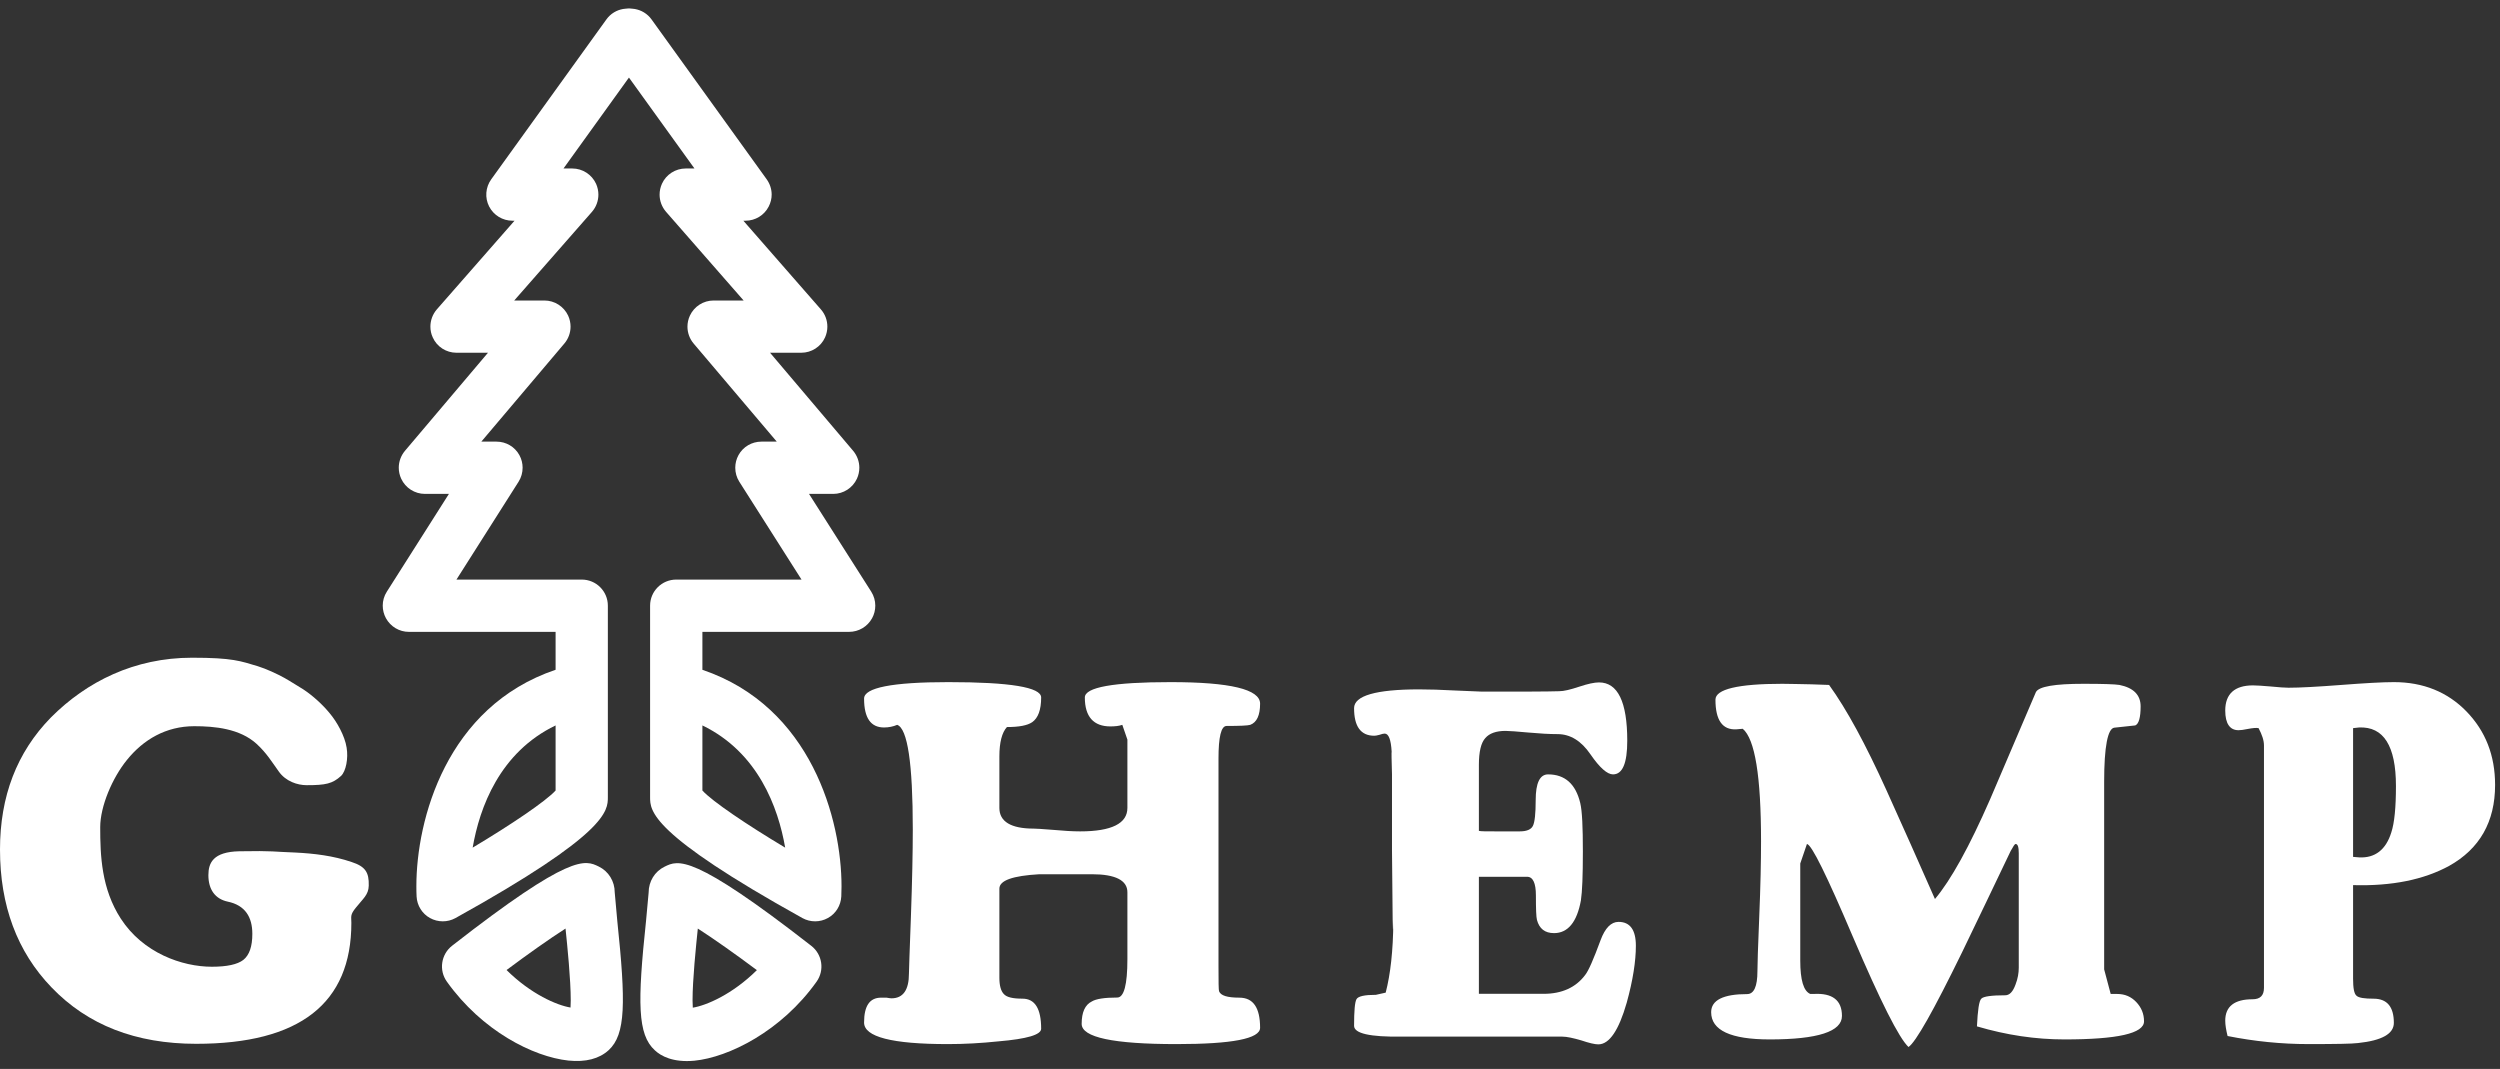 <?xml version="1.0" encoding="UTF-8"?>
<svg width="290px" height="124px" viewBox="0 0 290 124" version="1.1" xmlns="http://www.w3.org/2000/svg" xmlns:xlink="http://www.w3.org/1999/xlink">
    <rect x="0" y="0" width="290" height="124" fill="#333333" stroke="none"/>
    <title>logo</title>
    <g id="logo" stroke="none" stroke-width="1" fill="none" fill-rule="evenodd">
        <path d="M42.775,102.742 C42.749,103.808 42.102,104.252 41.29,105.278 C40.588,106.135 40.758,106.307 40.758,107.054 C40.758,116.394 34.772,121.082 22.761,121.082 C15.756,121.082 10.161,118.906 5.969,114.529 C1.979,110.385 -0,105.032 -0,98.551 C-0,92.375 1.946,87.275 5.905,83.228 C10.058,79.056 15.604,76.295 22.275,76.295 C27.021,76.295 27.917,76.692 29.895,77.278 C30.915,77.593 32.189,78.193 32.991,78.637 C33.586,78.964 34.843,79.771 35.17,79.959 C36.306,80.705 37.465,81.777 38.245,82.739 C39.067,83.71 40,85.355 40.208,86.723 C40.421,87.971 40.127,89.47 39.566,90.003 C38.567,90.915 37.775,91.081 35.571,91.081 C34.511,91.081 33.146,90.646 32.333,89.487 C31.55,88.403 30.932,87.358 29.762,86.286 C27.818,84.516 24.907,84.239 22.541,84.239 C19.243,84.239 16.627,85.802 14.73,88.147 C13.013,90.255 11.625,93.558 11.625,95.953 C11.625,99.269 11.765,103.081 14.008,106.555 C16.591,110.548 21.122,112.141 24.579,112.141 C26.333,112.141 27.548,111.873 28.226,111.349 C28.924,110.795 29.271,109.793 29.271,108.326 C29.271,106.385 28.443,105.008 26.411,104.588 C24.97,104.28 24.173,103.201 24.173,101.513 C24.173,100.083 24.741,98.816 27.74,98.748 C31.852,98.671 31.795,98.816 34.225,98.893 C36.438,99.001 38.667,99.269 40.778,99.99 C42.379,100.511 42.82,101.188 42.775,102.742" id="Fill-1" fill="#FFFFFF"></path>
        <path d="M146.171,119.223 C146.171,120.49 142.932,121.115 136.475,121.115 C129.13,121.115 125.473,120.335 125.473,118.77 C125.473,117.413 125.868,116.551 126.659,116.165 C127.141,115.872 128.118,115.715 129.597,115.715 C130.381,115.715 130.778,114.237 130.778,111.266 L130.778,103.499 C130.778,102.119 129.388,101.411 126.659,101.411 L120.571,101.411 C117.466,101.586 115.928,102.134 115.928,103.08 L115.928,110.81 L115.928,112.215 L115.928,113.426 C115.928,114.323 116.106,114.954 116.436,115.299 C116.772,115.685 117.485,115.845 118.609,115.845 C120.055,115.845 120.774,117.01 120.774,119.333 C120.774,120.033 119.141,120.514 115.83,120.797 C113.804,121.01 111.839,121.115 109.947,121.115 C103.462,121.115 100.233,120.277 100.233,118.613 C100.233,116.696 100.876,115.728 102.209,115.728 L102.831,115.728 C103.096,115.771 103.275,115.805 103.409,115.805 C104.762,115.805 105.437,114.834 105.437,112.936 C105.437,112.569 105.52,110.347 105.668,106.291 C105.811,102.245 105.884,98.893 105.884,96.227 C105.884,88.538 105.276,84.507 104.073,84.081 C103.617,84.279 103.096,84.387 102.547,84.387 C101.009,84.387 100.233,83.286 100.233,81.035 C100.233,79.777 103.491,79.126 110.008,79.126 C117.188,79.126 120.774,79.724 120.774,80.905 C120.774,82.347 120.42,83.296 119.731,83.774 C119.183,84.15 118.223,84.337 116.804,84.337 C116.229,84.969 115.928,86.104 115.928,87.749 L115.928,93.718 C115.928,95.302 117.261,96.119 119.921,96.119 C120.143,96.119 120.878,96.159 122.155,96.264 C123.419,96.381 124.454,96.44 125.294,96.44 C128.961,96.44 130.778,95.518 130.778,93.718 L130.778,85.795 L130.188,84.081 C129.821,84.211 129.357,84.264 128.807,84.264 C126.854,84.264 125.841,83.139 125.841,80.905 C125.841,79.724 129.152,79.126 135.784,79.126 C142.696,79.126 146.171,79.958 146.171,81.625 C146.171,82.969 145.793,83.795 145.03,84.081 C144.741,84.171 143.808,84.211 142.286,84.211 C141.649,84.211 141.345,85.481 141.345,88.014 L141.345,111.993 C141.345,113.888 141.356,114.887 141.413,114.989 C141.603,115.488 142.37,115.728 143.764,115.728 C145.373,115.728 146.171,116.89 146.171,119.223" id="Fill-4" fill="#FFFFFF"></path>
        <path d="M189.761,109.709 C189.761,111.472 189.425,113.697 188.698,116.319 C187.78,119.518 186.682,121.146 185.407,121.146 C184.985,121.146 184.321,120.985 183.425,120.683 C182.517,120.421 181.77,120.248 181.222,120.248 L162.593,120.248 C158.907,120.298 157.073,119.882 157.073,118.991 C157.073,117.269 157.162,116.233 157.357,115.897 C157.557,115.562 158.297,115.4 159.604,115.4 L160.74,115.146 C161.297,112.997 161.597,110.279 161.625,107 C161.56,109.355 161.538,106.581 161.471,98.67 L161.471,89.829 C161.417,88.118 161.407,87.234 161.431,87.194 C161.354,85.795 161.082,85.096 160.623,85.096 C160.504,85.096 160.287,85.139 160.01,85.24 C159.739,85.317 159.548,85.345 159.412,85.345 C157.844,85.345 157.073,84.264 157.073,82.146 C157.073,80.704 159.604,79.968 164.608,79.968 C165.748,79.968 167.165,80.008 168.932,80.104 C170.698,80.181 171.696,80.229 171.924,80.229 C176.488,80.229 179.447,80.229 180.865,80.181 C181.407,80.181 182.158,79.998 183.206,79.65 C184.196,79.32 184.956,79.16 185.484,79.16 C187.668,79.16 188.762,81.425 188.762,85.925 C188.762,88.538 188.214,89.829 187.108,89.829 C186.448,89.829 185.57,89.067 184.494,87.502 C183.425,85.939 182.149,85.157 180.673,85.157 C179.754,85.157 178.615,85.096 177.283,84.973 C175.953,84.852 175.065,84.784 174.639,84.784 C173.557,84.784 172.765,85.067 172.297,85.616 C171.798,86.158 171.551,87.203 171.551,88.723 L171.551,96.381 C171.773,96.439 172.41,96.439 173.436,96.439 L175.111,96.439 L176.306,96.439 C177.086,96.439 177.61,96.227 177.816,95.802 C178.029,95.389 178.14,94.378 178.14,92.809 C178.14,90.84 178.615,89.829 179.576,89.829 C181.539,89.829 182.778,90.944 183.308,93.151 C183.532,94.082 183.613,95.952 183.613,98.784 C183.613,101.542 183.542,103.413 183.385,104.448 C182.926,106.976 181.868,108.242 180.269,108.242 C179.207,108.242 178.559,107.728 178.287,106.711 C178.198,106.384 178.164,105.416 178.164,103.866 C178.164,102.427 177.816,101.706 177.148,101.706 L171.551,101.706 L171.551,115.284 L179.053,115.284 C181.159,115.284 182.778,114.56 183.865,113.117 C184.277,112.608 184.852,111.266 185.662,109.071 C186.19,107.642 186.892,106.938 187.751,106.938 C189.076,106.938 189.761,107.851 189.761,109.709" id="Fill-6" fill="#FFFFFF"></path>
        <path d="M248.707,118.474 C248.707,119.879 245.635,120.573 239.462,120.573 C236.137,120.573 232.769,120.077 229.325,119.059 C229.418,117.167 229.567,116.085 229.841,115.839 C230.088,115.583 231.029,115.453 232.603,115.453 C233.112,115.453 233.504,115.035 233.805,114.197 C234.066,113.525 234.177,112.869 234.177,112.248 L234.177,98.97 C234.177,98.258 234.066,97.901 233.805,97.901 C233.715,97.901 233.536,98.171 233.24,98.71 C231.385,102.619 229.493,106.523 227.598,110.47 C224.285,117.253 222.214,120.914 221.385,121.453 C220.291,120.427 218.137,116.165 214.92,108.634 C211.907,101.552 210.152,97.98 209.605,97.901 L208.83,100.168 L208.83,111.429 C208.83,113.691 209.214,114.973 209.995,115.299 L210.374,115.299 C212.562,115.17 213.667,116.027 213.667,117.851 C213.667,119.657 210.873,120.573 205.289,120.573 C200.763,120.573 198.494,119.518 198.494,117.413 C198.494,116.018 199.902,115.315 202.664,115.315 C203.453,115.315 203.862,114.443 203.862,112.659 C203.862,112.03 203.921,109.928 204.073,106.331 C204.222,102.803 204.281,99.848 204.281,97.589 C204.281,90.064 203.579,85.731 202.158,84.538 L201.408,84.603 C199.804,84.683 198.993,83.545 198.993,81.158 C198.993,79.958 201.584,79.321 206.741,79.321 C207.713,79.321 208.83,79.364 210.152,79.382 C211.329,79.428 212.008,79.453 212.174,79.453 C214.217,82.276 216.408,86.331 218.803,91.611 C220.717,95.835 222.593,100.064 224.454,104.286 C226.312,102.082 228.445,98.214 230.858,92.702 C232.608,88.581 234.39,84.446 236.162,80.291 C236.488,79.632 238.35,79.321 241.685,79.321 C243.915,79.321 245.311,79.367 245.86,79.453 C247.49,79.786 248.312,80.615 248.312,81.937 C248.312,83.228 248.101,83.98 247.687,84.15 C246.895,84.239 246.066,84.334 245.271,84.409 C244.501,84.489 244.082,86.587 244.082,90.677 L244.082,112.449 L244.84,115.299 L245.587,115.299 C246.498,115.299 247.219,115.623 247.802,116.234 C248.39,116.856 248.707,117.592 248.707,118.474" id="Fill-8" fill="#FFFFFF"></path>
        <path d="M286.122,82.541 C283.916,80.264 281.084,79.126 277.687,79.126 C276.348,79.126 274.307,79.246 271.589,79.453 C268.852,79.662 266.788,79.776 265.472,79.776 C265.04,79.776 264.351,79.724 263.41,79.632 C262.455,79.552 261.765,79.505 261.349,79.505 C259.223,79.505 258.128,80.485 258.128,82.424 C258.128,83.942 258.668,84.704 259.666,84.704 C259.885,84.704 260.248,84.667 260.775,84.553 C261.306,84.454 261.722,84.411 261.996,84.464 C262.399,85.24 262.621,85.875 262.621,86.482 L262.621,114.587 C262.621,115.487 262.179,115.915 261.293,115.915 C259.204,115.915 258.128,116.738 258.128,118.391 C258.128,118.905 258.233,119.496 258.399,120.178 C261.509,120.797 264.634,121.114 267.777,121.114 C270.935,121.114 272.858,121.081 273.524,120.994 C276.313,120.704 277.687,119.916 277.687,118.655 C277.687,116.791 276.902,115.848 275.341,115.848 C274.295,115.848 273.625,115.752 273.364,115.512 C273.074,115.284 272.957,114.612 272.957,113.524 L272.957,102.674 C277.472,102.803 281.176,102.039 284.107,100.439 C287.644,98.458 289.431,95.327 289.431,91.053 C289.431,87.619 288.31,84.803 286.122,82.541 M277.395,96.55 C276.769,98.578 275.497,99.552 273.657,99.456 L272.957,99.397 L272.957,84.464 L273.657,84.387 C276.495,84.264 277.93,86.52 277.93,91.182 C277.93,93.656 277.756,95.447 277.395,96.55" id="Fill-10" fill="#FFFFFF"></path>
        <path d="M64.449,84.15 L64.449,91.7 C63.31,92.948 59.293,95.657 54.829,98.326 C55.631,93.667 57.966,87.272 64.449,84.15 M70.338,2.259 L56.982,20.803 C56.318,21.728 56.223,22.946 56.741,23.957 C57.265,24.97 58.305,25.603 59.44,25.603 L59.685,25.603 C55.71,30.142 50.67,35.891 50.67,35.891 C50.182,36.46 49.926,37.167 49.926,37.891 C49.926,38.315 50.012,38.74 50.199,39.141 C50.683,40.229 51.764,40.918 52.952,40.918 L56.605,40.918 C52.524,45.748 46.977,52.294 46.977,52.294 C46.504,52.856 46.257,53.554 46.257,54.252 C46.257,54.69 46.35,55.121 46.539,55.532 C47.033,56.602 48.111,57.292 49.296,57.292 L52.074,57.292 C49.108,61.968 44.871,68.636 44.871,68.636 C44.553,69.132 44.397,69.69 44.397,70.254 C44.397,70.76 44.524,71.268 44.772,71.718 C45.309,72.692 46.322,73.296 47.429,73.296 L64.449,73.296 L64.449,77.694 C51.76,81.984 48.299,95.105 48.299,102.795 C48.299,103.208 48.303,103.611 48.325,103.996 C48.379,105.038 48.968,105.99 49.875,106.489 C50.795,107.001 51.914,107.001 52.825,106.502 C70.511,96.689 70.511,94.054 70.511,92.47 L70.511,70.254 C70.511,68.587 69.159,67.231 67.483,67.231 L52.949,67.231 C55.92,62.546 60.155,55.879 60.155,55.879 C60.469,55.383 60.623,54.82 60.623,54.252 C60.623,53.756 60.501,53.251 60.249,52.793 C59.716,51.825 58.704,51.229 57.594,51.229 L55.834,51.229 C59.92,46.4 65.462,39.853 65.462,39.853 C65.938,39.295 66.185,38.597 66.185,37.891 C66.185,37.466 66.094,37.025 65.905,36.614 C65.405,35.545 64.331,34.859 63.152,34.859 L59.649,34.859 C63.624,30.321 68.667,24.575 68.667,24.575 C69.159,24.01 69.414,23.298 69.414,22.575 C69.414,22.154 69.324,21.726 69.146,21.324 C68.65,20.241 67.575,19.544 66.381,19.544 L65.365,19.544 C69.161,14.272 75.253,5.808 75.253,5.808 C75.641,5.272 75.828,4.648 75.828,4.036 C75.828,3.092 75.39,2.165 74.569,1.576 C73.205,0.592 71.308,0.9 70.338,2.259" id="Fill-13" fill="#FFFFFF"></path>
        <path d="M65.601,107.712 C65.817,109.792 66.207,113.613 66.207,116.066 C66.207,116.368 66.197,116.628 66.181,116.874 C64.6,116.615 61.581,115.317 58.76,112.523 C61.22,110.69 63.715,108.917 65.601,107.712 M52.439,109.709 C51.161,110.707 50.891,112.547 51.83,113.86 C55.912,119.589 61.853,122.587 65.933,123.025 C67.938,123.229 69.51,122.824 70.609,121.814 C72.596,119.983 72.596,116.301 71.606,106.828 L71.309,103.53 C71.309,102.23 70.597,101.074 69.457,100.52 C67.874,99.746 66.231,98.944 52.439,109.709" id="Fill-16" fill="#FFFFFF"></path>
        <path d="M80.336,116.067 C80.336,113.614 80.732,109.799 80.947,107.713 C82.833,108.926 85.334,110.693 87.798,112.536 C84.959,115.349 81.932,116.637 80.365,116.89 C80.348,116.637 80.336,116.376 80.336,116.067 M77.089,100.536 C75.95,101.09 75.241,102.246 75.241,103.552 L74.94,106.829 C73.938,116.31 73.944,120.003 75.96,121.833 C76.654,122.493 78.069,123.278 80.551,123.041 C84.505,122.653 90.634,119.63 94.726,113.87 C95.664,112.547 95.398,110.723 94.117,109.722 C80.309,98.958 78.673,99.758 77.089,100.536" id="Fill-18" fill="#FFFFFF"></path>
        <path d="M81.478,84.15 C87.936,87.272 90.271,93.66 91.08,98.326 C86.618,95.657 82.607,92.948 81.478,91.7 L81.478,84.15 Z M71.349,1.576 C70.529,2.165 70.088,3.092 70.088,4.036 C70.088,4.648 70.274,5.272 70.66,5.808 C70.66,5.808 76.753,14.272 80.557,19.544 L79.545,19.544 C78.358,19.544 77.274,20.236 76.785,21.317 C76.603,21.726 76.513,22.149 76.513,22.575 C76.513,23.298 76.772,24.01 77.265,24.575 C77.265,24.575 82.294,30.321 86.261,34.859 L82.778,34.859 C81.593,34.859 80.525,35.545 80.028,36.614 C79.836,37.025 79.745,37.466 79.745,37.891 C79.745,38.597 79.991,39.295 80.463,39.853 C80.463,39.853 86.013,46.4 90.105,51.229 L88.321,51.229 C87.214,51.229 86.196,51.825 85.666,52.793 C85.415,53.251 85.291,53.756 85.291,54.252 C85.291,54.825 85.446,55.383 85.758,55.879 C85.758,55.879 89.998,62.546 92.976,67.231 L78.446,67.231 C76.768,67.231 75.411,68.587 75.411,70.254 L75.411,92.47 C75.411,94.054 75.411,96.689 93.092,106.502 C94.004,107.001 95.124,107.001 96.038,106.489 C96.951,105.99 97.538,105.038 97.591,103.984 C97.609,103.62 97.617,103.222 97.617,102.816 C97.617,95.142 94.159,81.993 81.478,77.697 L81.478,73.296 L98.497,73.296 C99.604,73.296 100.626,72.692 101.161,71.718 C101.411,71.268 101.534,70.76 101.534,70.254 C101.534,69.687 101.375,69.124 101.063,68.633 C101.063,68.633 96.823,61.968 93.846,57.292 L96.657,57.292 C97.834,57.292 98.905,56.602 99.403,55.532 C99.59,55.121 99.683,54.69 99.683,54.252 C99.683,53.554 99.436,52.856 98.964,52.294 C98.964,52.294 93.416,45.748 89.326,40.918 L92.943,40.918 C94.133,40.918 95.213,40.229 95.703,39.147 C95.885,38.74 95.974,38.315 95.974,37.891 C95.974,37.167 95.723,36.46 95.225,35.891 C95.225,35.891 90.196,30.142 86.23,25.603 L86.478,25.603 C87.614,25.603 88.656,24.97 89.171,23.957 C89.397,23.518 89.513,23.046 89.513,22.575 C89.513,21.95 89.316,21.333 88.939,20.803 L75.583,2.259 C74.608,0.9 72.709,0.592 71.349,1.576 L71.349,1.576 Z" id="Fill-21" fill="#FFFFFF"></path>
    </g>
</svg>
